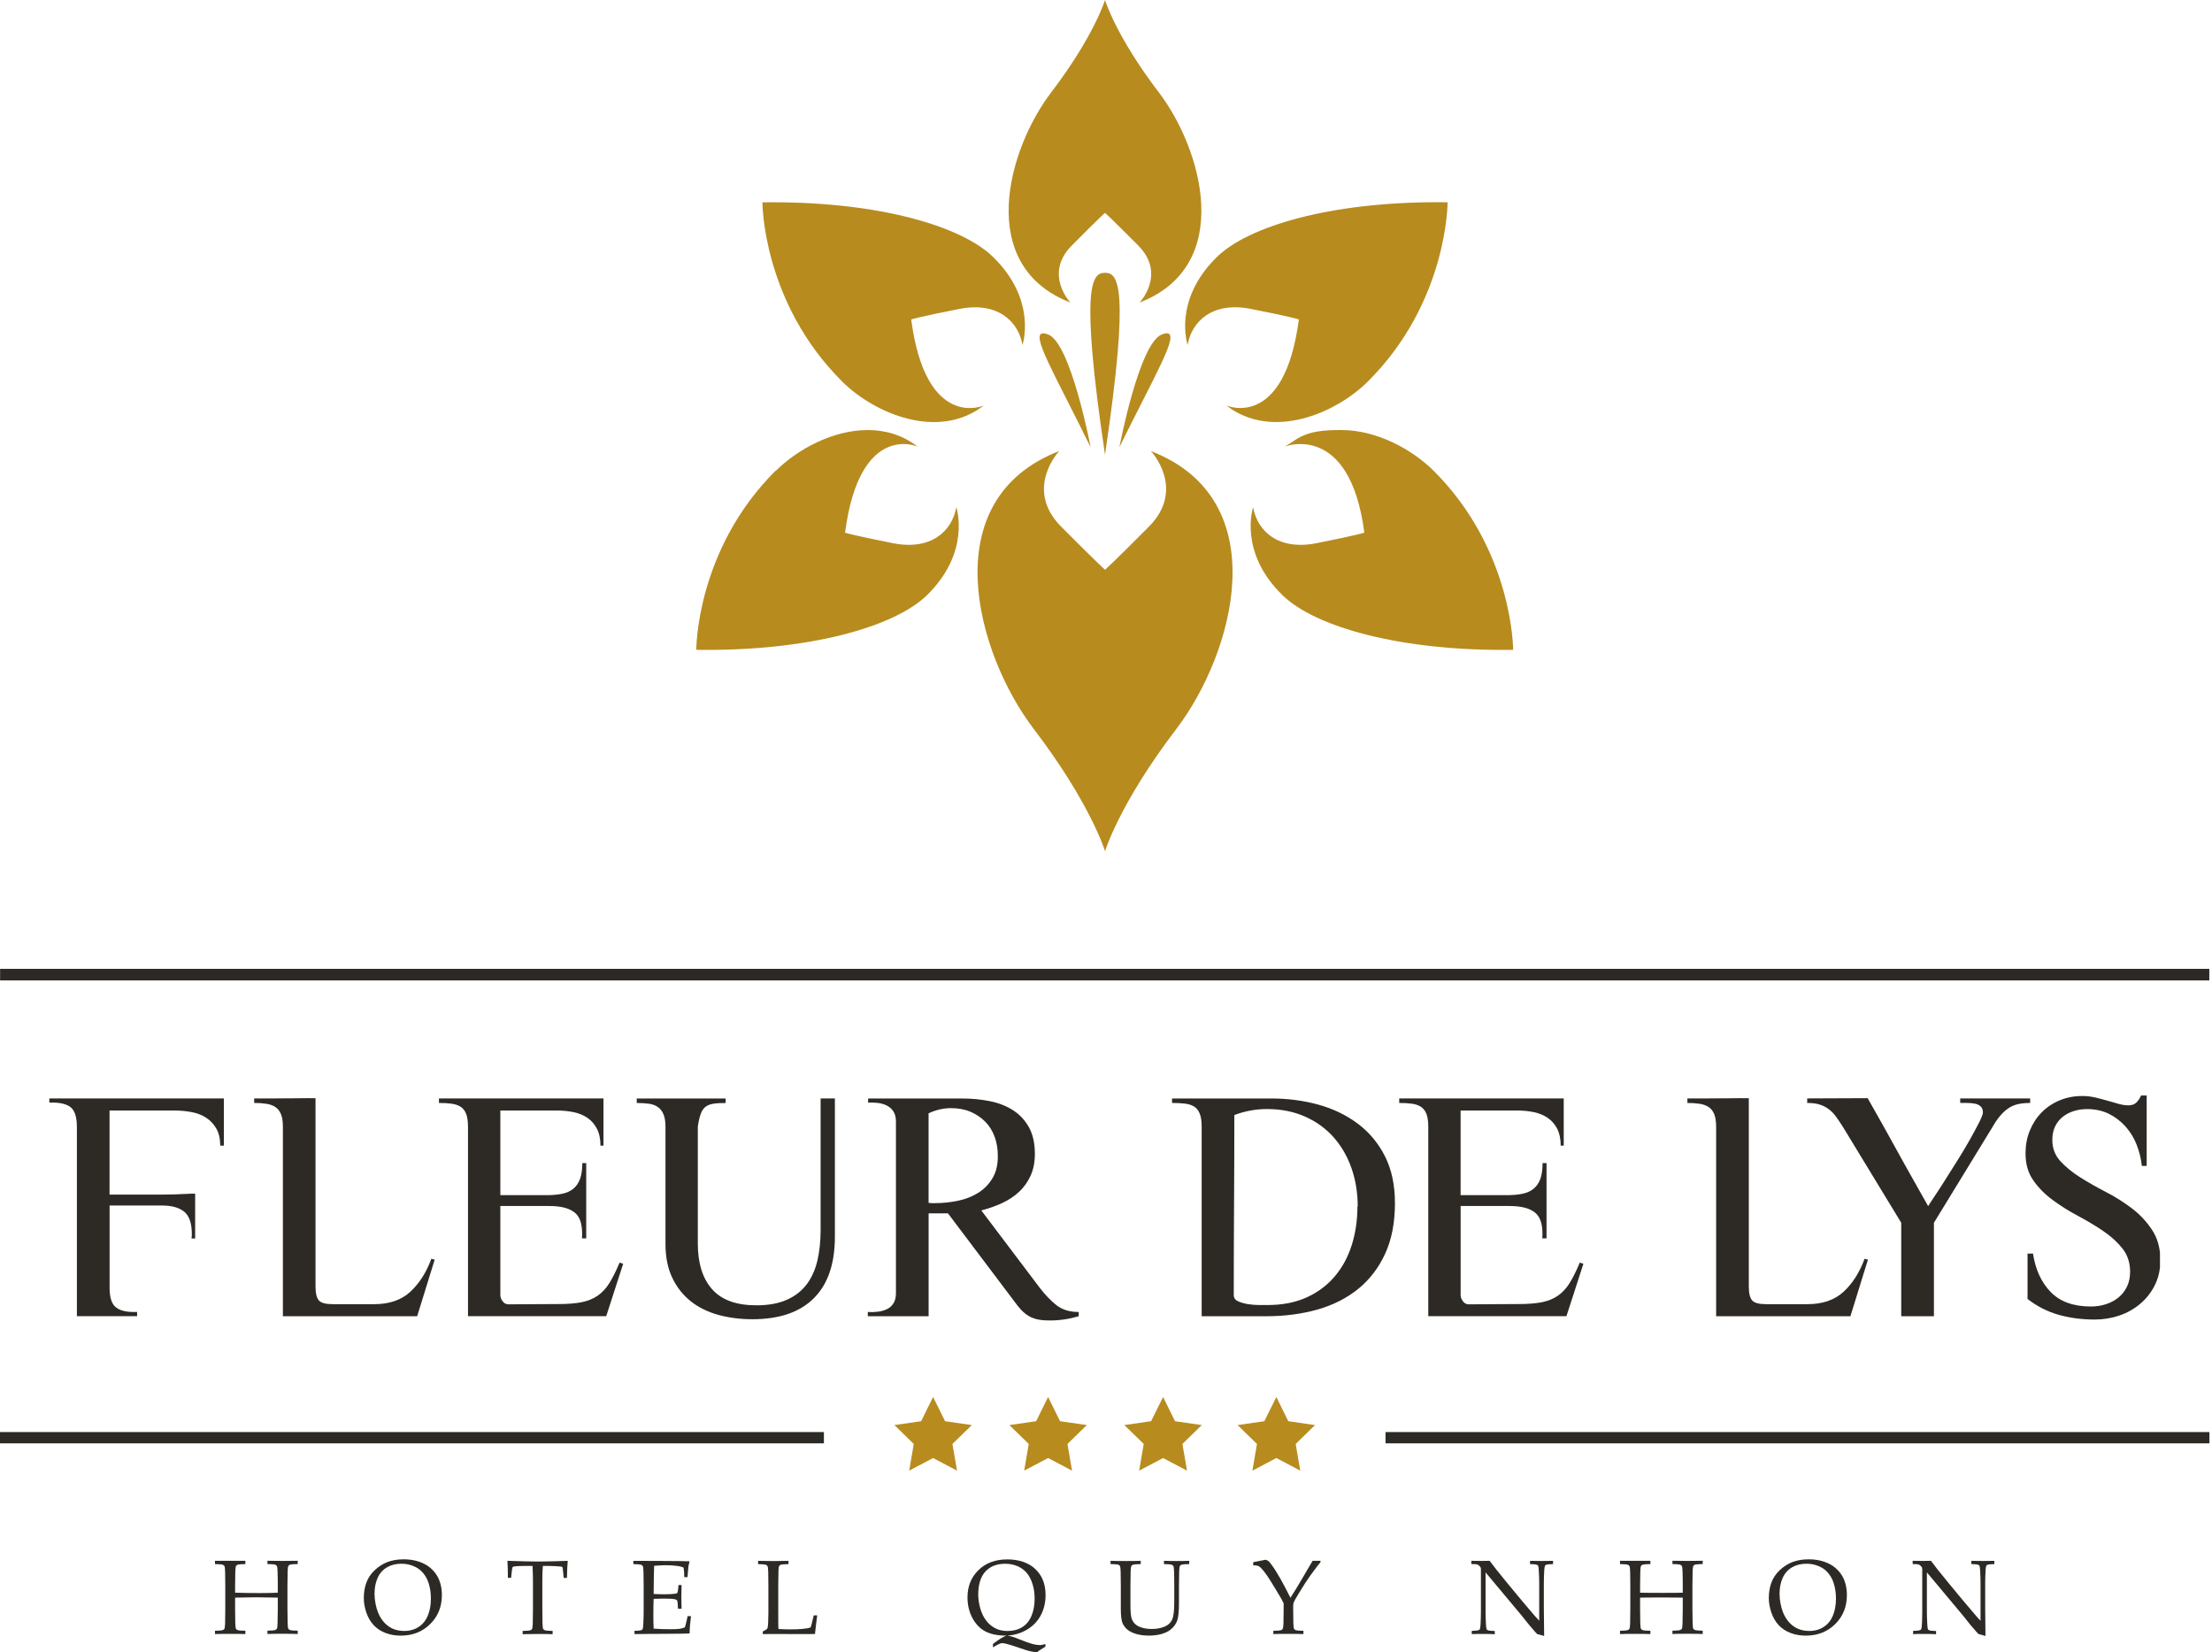 <?xml version="1.0" encoding="UTF-8"?> <svg xmlns="http://www.w3.org/2000/svg" width="162" height="121" viewBox="0 0 162 121" fill="none"><path d="M84.136 38.576C81.376 41.351 80.93 41.724 80.93 41.724C80.93 41.724 80.484 41.351 77.722 38.576C74.962 35.798 77.574 33.032 77.574 33.032C68.322 36.624 71.53 47.913 75.709 53.384C79.885 58.858 80.93 62.341 80.93 62.341C80.93 62.341 81.973 58.858 86.151 53.384C90.33 47.91 93.539 36.624 84.287 33.032C84.287 33.032 86.896 35.798 84.136 38.576ZM56.822 34.478H56.795C50.953 40.305 50.995 47.59 50.995 47.59C59.25 47.708 65.514 45.903 67.882 43.592C71.145 40.411 70.036 37.148 70.036 37.148C69.732 38.883 68.204 40.329 65.417 39.784C62.305 39.169 61.889 39.007 61.889 39.007C62.962 30.842 67.198 32.701 67.198 32.701C66.086 31.845 64.824 31.493 63.55 31.493C61.01 31.493 58.407 32.897 56.822 34.478ZM94.611 32.391L94.093 32.701C94.093 32.701 98.85 30.839 99.92 39.007C99.92 39.007 99.504 39.169 96.395 39.784C93.605 40.329 92.078 38.883 91.776 37.148C91.776 37.148 90.665 40.411 93.93 43.592C96.299 45.903 102.562 47.708 110.817 47.59C110.817 47.59 110.835 40.305 104.997 34.478C103.409 32.897 100.809 31.496 98.263 31.493C96.986 31.493 95.723 31.535 94.611 32.391ZM79.873 32.749C79.873 32.749 78.427 25.112 76.761 24.494C76.616 24.437 76.496 24.41 76.402 24.41C75.432 24.41 77.231 27.368 79.873 32.749ZM85.097 24.491C83.428 25.112 81.982 32.746 81.982 32.746C84.63 27.365 86.426 24.407 85.453 24.407C85.359 24.41 85.242 24.434 85.097 24.491ZM80.927 33.3C82.783 20.837 81.87 19.978 80.927 19.978C79.987 19.978 79.071 20.834 80.927 33.3ZM55.837 14.817C55.837 14.817 55.822 22.099 61.663 27.926C64.044 30.3 68.713 32.27 72.046 29.7C72.046 29.7 67.81 31.562 66.734 23.397C66.734 23.397 67.153 23.232 70.265 22.623C73.052 22.075 74.579 23.524 74.884 25.259C74.884 25.259 75.989 21.993 72.727 18.815C70.431 16.576 64.486 14.814 56.614 14.814C56.352 14.811 56.096 14.814 55.837 14.817ZM89.131 18.812C85.868 21.99 86.977 25.256 86.977 25.256C87.281 23.524 88.806 22.072 91.596 22.62C94.708 23.229 95.124 23.394 95.124 23.394C94.051 31.559 89.815 29.697 89.815 29.697C93.144 32.267 97.817 30.297 100.194 27.923C106.039 22.096 106.018 14.814 106.018 14.814C105.759 14.811 105.5 14.808 105.247 14.808C97.374 14.811 91.43 16.573 89.131 18.812ZM80.927 0C80.927 0 80.135 2.633 76.981 6.773C73.823 10.909 71.398 19.442 78.391 22.156C78.391 22.156 76.414 20.065 78.502 17.971C80.587 15.871 80.927 15.588 80.927 15.588C80.927 15.588 81.265 15.871 83.353 17.971C85.438 20.065 83.464 22.156 83.464 22.156C90.457 19.442 88.031 10.909 84.874 6.773C81.72 2.636 80.927 0 80.927 0Z" fill="#B78B1E"></path><path d="M3.615 80.442V80.749C4.323 80.722 4.835 80.828 5.155 81.072C5.471 81.313 5.631 81.801 5.631 82.521V96.389H10.041V96.078C9.346 96.109 8.836 96.003 8.511 95.759C8.186 95.515 8.026 95.033 8.026 94.31V88.284H11.858C12.596 88.284 13.145 88.444 13.506 88.751C13.871 89.061 14.049 89.604 14.049 90.369C14.049 90.517 14.04 90.625 14.024 90.698H14.293V87.416H14.024C13.214 87.462 12.44 87.486 11.699 87.486H8.023V81.328H12.807C13.22 81.328 13.627 81.367 14.024 81.442C14.425 81.514 14.781 81.65 15.088 81.849C15.401 82.051 15.648 82.316 15.841 82.647C16.034 82.979 16.13 83.397 16.13 83.898H16.395V80.442H3.615Z" fill="#2D2A26"></path><path d="M22.619 80.421C22.297 80.421 21.896 80.427 21.426 80.433C20.953 80.439 20.459 80.442 19.944 80.442H18.615V80.773C18.938 80.773 19.23 80.791 19.489 80.831C19.748 80.867 19.968 80.945 20.152 81.063C20.335 81.18 20.474 81.352 20.574 81.584C20.67 81.81 20.718 82.126 20.718 82.524V96.392H30.552L31.835 92.249L31.591 92.183C31.224 93.186 30.709 93.99 30.052 94.599C29.395 95.205 28.515 95.509 27.404 95.509H24.37C23.852 95.509 23.511 95.416 23.351 95.232C23.189 95.048 23.107 94.705 23.107 94.201V82.527V80.424H22.619V80.421Z" fill="#2D2A26"></path><path d="M32.148 80.442V80.773C32.5 80.773 32.813 80.791 33.078 80.828C33.343 80.864 33.563 80.942 33.744 81.059C33.919 81.177 34.055 81.349 34.142 81.578C34.229 81.807 34.275 82.123 34.275 82.518V96.386H44.398L45.639 92.553L45.374 92.466C45.124 93.072 44.873 93.569 44.63 93.963C44.389 94.352 44.099 94.662 43.765 94.891C43.433 95.12 43.042 95.277 42.593 95.367C42.141 95.455 41.578 95.5 40.897 95.5C40.276 95.5 39.667 95.503 39.068 95.509C38.471 95.518 37.863 95.521 37.242 95.521C37.067 95.521 36.923 95.446 36.811 95.298C36.7 95.15 36.643 94.997 36.643 94.834V88.32H40.234C41.09 88.32 41.716 88.486 42.114 88.82C42.511 89.152 42.683 89.775 42.623 90.691H42.933V85.178H42.647C42.647 85.654 42.59 86.04 42.478 86.341C42.367 86.645 42.201 86.883 41.981 87.061C41.758 87.239 41.484 87.359 41.162 87.426C40.836 87.492 40.46 87.525 40.032 87.525H36.643V81.328H40.806C41.234 81.328 41.641 81.37 42.026 81.451C42.409 81.532 42.746 81.674 43.033 81.873C43.322 82.072 43.548 82.337 43.72 82.668C43.891 83 43.976 83.409 43.976 83.898H44.196V80.442H32.148Z" fill="#2D2A26"></path><path d="M60.099 80.442V90.098C60.099 90.896 60.021 91.631 59.867 92.303C59.713 92.975 59.451 93.554 59.093 94.039C58.728 94.527 58.246 94.909 57.641 95.18C57.035 95.455 56.288 95.593 55.402 95.593C53.926 95.593 52.838 95.199 52.145 94.406C51.452 93.617 51.106 92.508 51.106 91.071V82.521V82.5C51.163 82.117 51.235 81.81 51.317 81.581C51.398 81.352 51.513 81.18 51.66 81.062C51.808 80.945 52.001 80.867 52.236 80.831C52.471 80.791 52.775 80.776 53.142 80.776V80.445H46.632V80.776C46.969 80.776 47.271 80.794 47.53 80.831C47.789 80.867 48.006 80.948 48.183 81.075C48.361 81.201 48.497 81.376 48.593 81.605C48.69 81.834 48.738 82.141 48.738 82.524V91.098C48.738 92.059 48.904 92.885 49.235 93.578C49.569 94.274 50.018 94.843 50.588 95.295C51.154 95.744 51.829 96.078 52.603 96.292C53.377 96.503 54.209 96.612 55.098 96.612C57.074 96.612 58.578 96.099 59.605 95.072C60.632 94.048 61.145 92.544 61.145 90.565V80.442H60.099Z" fill="#2D2A26"></path><path d="M63.577 80.442V80.749C63.812 80.737 64.053 80.743 64.297 80.773C64.541 80.8 64.764 80.87 64.963 80.972C65.162 81.075 65.318 81.219 65.439 81.406C65.556 81.59 65.616 81.837 65.616 82.15V94.689C65.616 94.997 65.559 95.25 65.439 95.44C65.318 95.632 65.162 95.777 64.963 95.87C64.764 95.967 64.541 96.03 64.297 96.06C64.053 96.09 63.806 96.099 63.556 96.081V96.392H68.009V88.86H68.762H69.428L74.236 95.238C74.426 95.506 74.607 95.729 74.778 95.916C74.947 96.099 75.134 96.253 75.333 96.371C75.531 96.491 75.754 96.572 75.999 96.627C76.243 96.678 76.541 96.702 76.896 96.702C77.604 96.702 78.306 96.6 79.002 96.392V96.081C78.337 96.081 77.794 95.916 77.372 95.584C76.954 95.25 76.55 94.834 76.167 94.334L71.868 88.643C72.398 88.507 72.904 88.329 73.386 88.109C73.865 87.886 74.284 87.609 74.637 87.278C74.995 86.947 75.272 86.549 75.48 86.094C75.688 85.636 75.791 85.103 75.791 84.5C75.791 83.717 75.643 83.063 75.348 82.539C75.052 82.015 74.658 81.599 74.164 81.288C73.67 80.978 73.103 80.761 72.471 80.638C71.835 80.511 71.178 80.448 70.5 80.448H63.577V80.442ZM68.006 88.085V81.529C68.256 81.412 68.524 81.319 68.804 81.252C69.084 81.186 69.364 81.153 69.644 81.153C70.175 81.153 70.654 81.24 71.073 81.418C71.494 81.596 71.856 81.84 72.16 82.15C72.465 82.46 72.691 82.828 72.847 83.256C73.001 83.684 73.079 84.157 73.079 84.672C73.079 85.326 72.944 85.871 72.669 86.314C72.398 86.757 72.043 87.112 71.609 87.374C71.172 87.642 70.681 87.829 70.136 87.941C69.59 88.052 69.036 88.109 68.476 88.109H68.231C68.153 88.106 68.081 88.1 68.006 88.085Z" fill="#2D2A26"></path><path d="M85.838 80.442V80.773C86.175 80.773 86.483 80.788 86.757 80.819C87.031 80.849 87.26 80.918 87.441 81.029C87.63 81.141 87.769 81.316 87.862 81.551C87.962 81.786 88.007 82.111 88.007 82.524V96.392H92.749C94.078 96.392 95.319 96.229 96.47 95.907C97.624 95.581 98.618 95.078 99.459 94.4C100.299 93.719 100.962 92.864 101.441 91.818C101.923 90.779 102.161 89.54 102.161 88.109C102.161 86.781 101.917 85.636 101.429 84.675C100.944 83.717 100.281 82.921 99.447 82.295C98.612 81.668 97.648 81.201 96.554 80.897C95.461 80.596 94.31 80.445 93.099 80.445H85.838V80.442ZM91.397 95.506C91.116 95.461 90.872 95.388 90.667 95.295C90.46 95.199 90.357 95.048 90.357 94.84C90.357 92.641 90.363 90.441 90.378 88.251C90.393 86.058 90.399 83.861 90.399 81.659C91.168 81.367 91.963 81.219 92.791 81.219C93.825 81.219 94.753 81.406 95.581 81.773C96.41 82.144 97.106 82.65 97.675 83.292C98.245 83.934 98.678 84.69 98.983 85.561C99.284 86.431 99.435 87.365 99.435 88.353H99.414C99.414 89.372 99.272 90.321 98.992 91.198C98.712 92.077 98.296 92.843 97.739 93.49C97.187 94.141 96.497 94.65 95.678 95.021C94.861 95.388 93.912 95.572 92.834 95.572H92.213C91.951 95.569 91.677 95.551 91.397 95.506Z" fill="#2D2A26"></path><path d="M102.475 80.442V80.773C102.827 80.773 103.137 80.791 103.406 80.828C103.671 80.864 103.894 80.942 104.068 81.059C104.249 81.177 104.379 81.349 104.469 81.578C104.556 81.807 104.602 82.123 104.602 82.518V96.386H114.722L115.963 92.553L115.698 92.466C115.445 93.072 115.198 93.569 114.954 93.963C114.713 94.352 114.423 94.662 114.092 94.891C113.761 95.12 113.366 95.277 112.917 95.367C112.468 95.455 111.902 95.5 111.224 95.5C110.603 95.5 109.995 95.503 109.398 95.509C108.801 95.518 108.193 95.521 107.572 95.521C107.395 95.521 107.25 95.446 107.141 95.298C107.03 95.15 106.973 94.997 106.973 94.834V88.32H110.561C111.417 88.32 112.046 88.486 112.441 88.82C112.845 89.152 113.013 89.775 112.953 90.691H113.263V85.178H112.974C112.974 85.654 112.917 86.04 112.809 86.341C112.697 86.645 112.528 86.883 112.308 87.061C112.088 87.239 111.814 87.359 111.489 87.426C111.164 87.492 110.787 87.525 110.359 87.525H106.97V81.328H111.136C111.561 81.328 111.968 81.37 112.354 81.451C112.736 81.532 113.074 81.674 113.36 81.873C113.646 82.072 113.878 82.337 114.047 82.668C114.215 83 114.3 83.409 114.3 83.898H114.523V80.442H102.475Z" fill="#2D2A26"></path><path d="M127.589 80.421C127.267 80.421 126.866 80.427 126.393 80.433C125.92 80.439 125.426 80.442 124.908 80.442H123.579V80.773C123.901 80.773 124.194 80.791 124.456 80.831C124.712 80.867 124.935 80.945 125.122 81.063C125.302 81.18 125.444 81.352 125.54 81.584C125.634 81.81 125.685 82.126 125.685 82.524V96.392H135.519L136.802 92.249L136.558 92.183C136.188 93.186 135.676 93.99 135.019 94.599C134.362 95.205 133.479 95.509 132.37 95.509H129.34C128.824 95.509 128.484 95.416 128.321 95.232C128.159 95.048 128.077 94.705 128.077 94.201V82.527V80.424H127.589V80.421Z" fill="#2D2A26"></path><path d="M132.353 80.441V80.773C132.708 80.773 133.006 80.809 133.247 80.884C133.494 80.957 133.714 81.068 133.913 81.216C134.115 81.363 134.296 81.547 134.458 81.77C134.621 81.99 134.79 82.243 134.968 82.523L139.24 89.546V96.391H141.635V89.546L145.931 82.523C146.109 82.213 146.284 81.954 146.465 81.74C146.642 81.526 146.832 81.345 147.04 81.195C147.248 81.047 147.48 80.939 147.739 80.872C147.998 80.806 148.308 80.773 148.682 80.773V80.441H143.56V80.773H144.048C144.241 80.773 144.425 80.788 144.603 80.818C144.78 80.848 144.928 80.911 145.045 81.017C145.163 81.122 145.223 81.27 145.223 81.46C145.223 81.592 145.127 81.845 144.934 82.225C144.741 82.602 144.506 83.038 144.226 83.533C143.946 84.03 143.635 84.545 143.295 85.084C142.955 85.62 142.638 86.124 142.343 86.591C142.048 87.058 141.792 87.446 141.578 87.766C141.361 88.082 141.243 88.272 141.213 88.329C141.186 88.284 141.057 88.058 140.825 87.645C140.596 87.232 140.315 86.732 139.984 86.151C139.653 85.566 139.3 84.939 138.933 84.265C138.562 83.593 138.218 82.969 137.902 82.406C137.583 81.836 137.212 81.174 136.781 80.423L132.353 80.441Z" fill="#2D2A26"></path><path d="M156.807 80.219C156.719 80.427 156.605 80.598 156.463 80.74C156.325 80.879 156.126 80.948 155.876 80.948C155.653 80.948 155.412 80.912 155.156 80.839C154.897 80.767 154.628 80.689 154.345 80.607C154.065 80.526 153.77 80.451 153.459 80.375C153.149 80.303 152.833 80.264 152.507 80.264C151.899 80.264 151.345 80.372 150.835 80.586C150.323 80.8 149.883 81.096 149.519 81.472C149.148 81.849 148.862 82.292 148.654 82.804C148.446 83.313 148.344 83.87 148.344 84.473C148.344 85.244 148.531 85.898 148.907 86.434C149.284 86.977 149.754 87.453 150.323 87.874C150.893 88.296 151.51 88.685 152.173 89.037C152.839 89.393 153.456 89.76 154.02 90.143C154.589 90.528 155.062 90.956 155.439 91.429C155.815 91.902 156.002 92.472 156.002 93.135C156.002 93.55 155.924 93.915 155.77 94.231C155.617 94.551 155.406 94.813 155.138 95.03C154.872 95.244 154.565 95.406 154.219 95.515C153.869 95.626 153.514 95.68 153.143 95.68C151.86 95.68 150.875 95.328 150.188 94.62C149.501 93.912 149.067 92.975 148.892 91.806H148.491V95.129C149.199 95.674 149.965 96.063 150.787 96.292C151.607 96.521 152.48 96.635 153.411 96.635C154.044 96.635 154.653 96.533 155.228 96.337C155.803 96.138 156.313 95.849 156.755 95.472C157.198 95.096 157.551 94.644 157.816 94.111C158.015 93.722 158.135 93.291 158.19 92.821V91.749C158.123 91.122 157.937 90.574 157.629 90.101C157.238 89.495 156.749 88.968 156.168 88.519C155.583 88.07 154.948 87.663 154.261 87.311C153.574 86.955 152.938 86.594 152.354 86.226C151.769 85.859 151.284 85.458 150.893 85.033C150.501 84.602 150.305 84.087 150.305 83.479C150.305 83.111 150.371 82.786 150.504 82.505C150.636 82.225 150.82 81.99 151.058 81.797C151.293 81.608 151.564 81.463 151.878 81.367C152.188 81.27 152.513 81.222 152.851 81.222C153.441 81.222 153.972 81.34 154.436 81.562C154.9 81.794 155.306 82.102 155.653 82.484C156.002 82.87 156.273 83.31 156.475 83.813C156.674 84.316 156.804 84.84 156.861 85.386H157.216V80.225H156.807V80.219Z" fill="#2D2A26"></path><path d="M65.505 104.363L67.46 104.08L68.337 102.306L69.214 104.08L71.172 104.363L69.753 105.746L70.09 107.699L68.337 106.777L66.587 107.699L66.921 105.746L65.505 104.363Z" fill="#B78B1E"></path><path d="M76.759 102.306L77.636 104.08L79.594 104.363L78.178 105.746L78.512 107.699L76.759 106.777L75.008 107.699L75.343 105.746L73.924 104.363L75.885 104.08L76.759 102.306Z" fill="#B78B1E"></path><path d="M85.182 102.306L86.055 104.08L88.014 104.363L86.598 105.746L86.932 107.699L85.182 106.777L83.428 107.699L83.763 105.746L82.344 104.363L84.302 104.08L85.182 102.306Z" fill="#B78B1E"></path><path d="M96.308 104.363L94.892 105.746L95.226 107.699L93.476 106.777L91.722 107.699L92.057 105.746L90.638 104.363L92.596 104.08L93.476 102.306L94.35 104.08L96.308 104.363Z" fill="#B78B1E"></path><path d="M15.746 114.544V114.303H17.97V114.544C17.668 114.55 17.488 114.562 17.424 114.583C17.361 114.604 17.316 114.634 17.292 114.67C17.262 114.722 17.244 114.842 17.234 115.038C17.231 115.089 17.225 115.445 17.219 116.11V116.638C17.716 116.656 18.319 116.665 19.033 116.665C19.578 116.665 20.018 116.656 20.344 116.638V116.11C20.344 115.767 20.341 115.433 20.329 115.104C20.323 114.866 20.305 114.725 20.274 114.679C20.244 114.634 20.199 114.601 20.133 114.58C20.07 114.559 19.886 114.547 19.587 114.541V114.3C20.13 114.315 21.145 114.315 21.805 114.3V114.541C21.51 114.547 21.326 114.559 21.259 114.58C21.193 114.601 21.151 114.631 21.127 114.667C21.094 114.719 21.076 114.839 21.067 115.035C21.064 115.086 21.061 115.442 21.052 116.107V117.855C21.052 118.198 21.058 118.533 21.067 118.855C21.07 119.093 21.088 119.238 21.118 119.28C21.148 119.325 21.193 119.358 21.259 119.379C21.326 119.4 21.507 119.416 21.805 119.419V119.663C21.32 119.641 19.94 119.641 19.587 119.663V119.419C19.886 119.413 20.07 119.4 20.133 119.379C20.196 119.358 20.241 119.328 20.268 119.292C20.302 119.241 20.32 119.117 20.326 118.924C20.329 118.87 20.335 118.515 20.344 117.852V116.999C19.639 116.984 19.102 116.975 18.738 116.975C18.34 116.975 17.834 116.984 17.219 116.999V117.861C17.219 118.201 17.222 118.536 17.231 118.861C17.24 119.099 17.256 119.241 17.286 119.286C17.316 119.331 17.361 119.364 17.424 119.385C17.488 119.407 17.671 119.422 17.97 119.425V119.669C17.629 119.648 16.135 119.648 15.746 119.669V119.425C16.044 119.419 16.225 119.407 16.291 119.385C16.355 119.364 16.403 119.334 16.427 119.298C16.457 119.247 16.475 119.123 16.484 118.93C16.487 118.876 16.49 118.521 16.499 117.858V116.11C16.499 115.767 16.496 115.433 16.487 115.107C16.481 114.869 16.463 114.728 16.433 114.682C16.403 114.637 16.358 114.607 16.291 114.586C16.228 114.562 16.044 114.55 15.746 114.544Z" fill="#2D2A26"></path><path d="M27.43 116.71C27.43 116.951 27.454 117.192 27.502 117.439C27.55 117.686 27.611 117.9 27.683 118.078C27.803 118.379 27.963 118.632 28.156 118.84C28.352 119.045 28.569 119.196 28.81 119.295C29.051 119.391 29.316 119.44 29.608 119.44C30.012 119.44 30.367 119.34 30.666 119.141C30.967 118.946 31.19 118.665 31.337 118.307C31.485 117.948 31.557 117.536 31.557 117.066C31.557 116.665 31.503 116.297 31.398 115.96C31.331 115.752 31.247 115.565 31.136 115.399C31.027 115.231 30.898 115.086 30.747 114.96C30.596 114.836 30.404 114.731 30.163 114.646C29.924 114.559 29.665 114.517 29.388 114.517C28.988 114.517 28.635 114.607 28.334 114.785C28.032 114.963 27.803 115.222 27.653 115.562C27.505 115.897 27.43 116.282 27.43 116.71ZM26.644 117.023C26.644 116.626 26.704 116.258 26.824 115.921C26.945 115.583 27.141 115.279 27.421 115.011C27.698 114.743 28.011 114.538 28.361 114.399C28.713 114.264 29.111 114.194 29.563 114.194C29.979 114.194 30.355 114.252 30.696 114.369C31.036 114.487 31.316 114.64 31.533 114.833C31.753 115.026 31.925 115.237 32.048 115.466C32.145 115.637 32.22 115.839 32.278 116.071C32.335 116.303 32.362 116.55 32.362 116.815C32.362 117.665 32.076 118.373 31.506 118.936C30.937 119.5 30.217 119.783 29.346 119.783C28.951 119.783 28.581 119.72 28.24 119.59C27.897 119.461 27.608 119.271 27.37 119.018C27.132 118.765 26.954 118.457 26.83 118.096C26.704 117.731 26.644 117.376 26.644 117.023Z" fill="#2D2A26"></path><path d="M37.432 115.553H37.197C37.194 114.95 37.182 114.535 37.161 114.303C37.435 114.312 37.866 114.327 38.454 114.342C38.93 114.351 39.246 114.357 39.406 114.357C39.577 114.357 39.975 114.351 40.596 114.336C41.045 114.324 41.376 114.315 41.581 114.306C41.551 114.589 41.53 115.005 41.521 115.556H41.28L41.249 115.195C41.228 114.975 41.216 114.851 41.207 114.821C41.201 114.791 41.189 114.77 41.174 114.758C41.159 114.746 41.138 114.737 41.111 114.728C41.075 114.722 40.948 114.709 40.734 114.697C40.517 114.685 40.346 114.679 40.219 114.679H39.758C39.734 114.92 39.719 115.249 39.719 115.658V117.87C39.719 118.213 39.722 118.548 39.731 118.87C39.737 119.108 39.755 119.253 39.785 119.298C39.815 119.343 39.861 119.376 39.927 119.397C39.99 119.418 40.174 119.431 40.472 119.437V119.678C40.02 119.656 38.963 119.656 38.276 119.678V119.437C38.577 119.431 38.758 119.418 38.824 119.397C38.891 119.376 38.933 119.346 38.957 119.31C38.99 119.259 39.011 119.138 39.017 118.942C39.017 118.888 39.02 118.533 39.032 117.87V115.668C39.032 115.562 39.029 115.448 39.026 115.318L39.002 114.679H38.439C38.113 114.679 37.857 114.691 37.664 114.715C37.604 114.725 37.565 114.74 37.547 114.764C37.52 114.806 37.492 114.944 37.471 115.176L37.432 115.553Z" fill="#2D2A26"></path><path d="M46.467 119.671V119.433C46.732 119.43 46.904 119.409 46.988 119.373C47.025 119.358 47.049 119.334 47.064 119.301C47.088 119.25 47.106 119.12 47.115 118.906C47.13 118.572 47.139 118.286 47.139 118.045V116.113C47.139 115.77 47.136 115.435 47.127 115.11C47.121 114.869 47.1 114.73 47.073 114.685C47.042 114.643 46.997 114.61 46.934 114.586C46.868 114.565 46.687 114.553 46.386 114.547V114.306C46.386 114.306 50.278 114.312 50.501 114.339C50.462 114.483 50.435 114.607 50.417 114.712C50.411 114.733 50.39 114.999 50.351 115.499H50.113C50.116 115.24 50.097 115.008 50.064 114.797C49.926 114.74 49.772 114.7 49.606 114.679C49.323 114.643 49.04 114.625 48.76 114.625C48.7 114.625 48.564 114.631 48.356 114.64C48.148 114.649 47.998 114.658 47.907 114.667C47.898 114.947 47.889 115.21 47.886 115.454L47.871 116.731C48.166 116.746 48.438 116.755 48.684 116.755C48.986 116.755 49.239 116.74 49.45 116.713C49.531 116.704 49.582 116.683 49.606 116.653C49.627 116.623 49.649 116.52 49.667 116.342L49.691 116.077H49.917V116.149L49.899 116.936L49.917 117.816H49.652L49.64 117.559C49.633 117.373 49.618 117.258 49.588 117.21C49.558 117.165 49.504 117.135 49.423 117.117C49.278 117.086 49.001 117.071 48.588 117.071C48.419 117.071 48.181 117.077 47.871 117.089C47.859 117.343 47.85 117.716 47.85 118.21C47.85 118.677 47.856 119.03 47.871 119.271C48.233 119.298 48.639 119.313 49.091 119.313C49.411 119.313 49.64 119.304 49.775 119.283C49.911 119.262 50.037 119.229 50.155 119.18C50.185 119.102 50.215 118.997 50.245 118.861C50.299 118.638 50.339 118.469 50.357 118.355H50.607C50.54 118.864 50.507 119.286 50.507 119.62C50.284 119.656 47.094 119.65 46.467 119.671Z" fill="#2D2A26"></path><path d="M55.864 119.671V119.476C56.021 119.403 56.12 119.346 56.162 119.301C56.186 119.28 56.204 119.25 56.213 119.214C56.238 119.144 56.253 118.991 56.259 118.762C56.268 118.415 56.274 118.21 56.274 118.147V116.113C56.274 115.77 56.271 115.435 56.262 115.11C56.253 114.869 56.234 114.73 56.207 114.685C56.177 114.643 56.132 114.61 56.066 114.586C56.003 114.565 55.819 114.553 55.52 114.547V114.306C56.135 114.327 57.184 114.327 57.747 114.306V114.547C57.446 114.553 57.265 114.565 57.202 114.586C57.138 114.607 57.093 114.637 57.069 114.673C57.039 114.724 57.018 114.845 57.012 115.041C57.009 115.092 57.003 115.448 56.997 116.113V118.653C56.997 118.918 57 119.132 57.012 119.298C57.298 119.316 57.584 119.325 57.864 119.325C58.575 119.325 59.073 119.28 59.359 119.189C59.392 119.114 59.419 119.027 59.446 118.927L59.597 118.301H59.85C59.796 118.677 59.741 119.156 59.687 119.662C59.582 119.684 56.111 119.65 55.864 119.671Z" fill="#2D2A26"></path><path d="M71.643 116.788C71.643 117.035 71.676 117.3 71.742 117.59C71.808 117.876 71.899 118.129 72.013 118.346C72.128 118.563 72.269 118.753 72.438 118.918C72.607 119.081 72.803 119.21 73.023 119.304C73.243 119.397 73.505 119.442 73.8 119.442C74.207 119.442 74.559 119.349 74.861 119.162C75.165 118.975 75.391 118.698 75.544 118.331C75.698 117.963 75.773 117.544 75.773 117.071C75.773 116.683 75.722 116.324 75.617 115.996C75.511 115.667 75.373 115.396 75.192 115.185C75.011 114.974 74.788 114.812 74.514 114.694C74.243 114.577 73.939 114.52 73.607 114.52C73.002 114.52 72.519 114.709 72.167 115.089C71.82 115.469 71.643 116.035 71.643 116.788ZM72.721 120.639V120.395C73.134 120.072 73.463 119.867 73.704 119.783C73.068 119.783 72.55 119.677 72.158 119.47C71.763 119.262 71.45 118.93 71.212 118.484C70.974 118.035 70.856 117.535 70.856 116.984C70.856 116.174 71.125 115.505 71.661 114.984C72.197 114.459 72.902 114.2 73.776 114.2C74.213 114.2 74.601 114.263 74.948 114.384C75.294 114.508 75.581 114.676 75.806 114.89C76.035 115.107 76.207 115.342 76.331 115.604C76.493 115.954 76.575 116.357 76.575 116.809C76.575 117.349 76.463 117.834 76.237 118.27C76.011 118.704 75.683 119.057 75.249 119.322C74.815 119.587 74.327 119.741 73.782 119.783C73.918 119.804 74.041 119.831 74.149 119.864C74.258 119.894 74.415 119.952 74.616 120.036C75.074 120.22 75.409 120.34 75.62 120.395C75.831 120.449 76.011 120.476 76.162 120.476C76.261 120.476 76.397 120.449 76.563 120.398V120.59C76.511 120.63 76.451 120.666 76.382 120.705C76.249 120.78 76.156 120.837 76.105 120.874C76.053 120.91 76.002 120.952 75.951 121C75.915 121 75.834 120.991 75.704 120.973C75.575 120.955 75.445 120.928 75.309 120.892C75.174 120.855 74.936 120.777 74.598 120.66C73.957 120.44 73.562 120.331 73.414 120.331C73.363 120.331 73.312 120.34 73.258 120.358C73.203 120.376 73.14 120.404 73.068 120.443L72.721 120.639Z" fill="#2D2A26"></path><path d="M81.332 114.544V114.303C81.742 114.324 83.191 114.324 83.543 114.303V114.544C83.245 114.55 83.064 114.562 82.998 114.583C82.932 114.604 82.89 114.634 82.865 114.67C82.832 114.722 82.814 114.842 82.805 115.038C82.802 115.089 82.796 115.445 82.79 116.11V117.508C82.79 118.051 82.823 118.409 82.896 118.581C82.965 118.756 83.073 118.897 83.227 119.009C83.345 119.096 83.498 119.162 83.697 119.217C83.893 119.268 84.113 119.295 84.354 119.295C84.637 119.295 84.887 119.259 85.107 119.189C85.327 119.12 85.49 119.036 85.598 118.936C85.71 118.837 85.791 118.726 85.845 118.602C85.899 118.478 85.939 118.31 85.963 118.093C85.987 117.879 85.999 117.605 85.999 117.276V116.113C85.999 115.77 85.996 115.436 85.984 115.107C85.978 114.869 85.963 114.728 85.933 114.682C85.906 114.637 85.857 114.604 85.791 114.583C85.725 114.562 85.544 114.55 85.246 114.544V114.303C85.661 114.324 86.644 114.324 87.096 114.303V114.544C86.794 114.55 86.614 114.562 86.55 114.583C86.487 114.604 86.442 114.634 86.418 114.67C86.388 114.722 86.369 114.842 86.36 115.038C86.357 115.089 86.354 115.445 86.345 116.11V117.376C86.345 117.999 86.303 118.433 86.216 118.68C86.128 118.927 85.969 119.144 85.74 119.334C85.565 119.476 85.342 119.584 85.068 119.663C84.794 119.741 84.493 119.78 84.158 119.78C83.769 119.78 83.435 119.735 83.149 119.641C82.865 119.551 82.649 119.428 82.498 119.28C82.35 119.129 82.248 118.976 82.191 118.819C82.121 118.614 82.085 118.268 82.085 117.78V116.11C82.085 115.767 82.082 115.433 82.073 115.104C82.064 114.866 82.046 114.725 82.019 114.679C81.992 114.634 81.944 114.601 81.88 114.58C81.814 114.562 81.63 114.55 81.332 114.544Z" fill="#2D2A26"></path><path d="M91.783 114.634V114.402L92.693 114.225C92.796 114.261 92.865 114.294 92.901 114.324C92.94 114.354 93.019 114.451 93.139 114.613C93.317 114.851 93.525 115.18 93.76 115.592C93.995 116.005 94.242 116.478 94.507 117.011C94.775 116.599 95.046 116.156 95.326 115.674L96.131 114.303H96.709V114.405C96.57 114.559 96.317 114.893 95.947 115.406C95.733 115.704 95.453 116.135 95.112 116.701C94.898 117.051 94.778 117.265 94.751 117.346C94.724 117.424 94.709 117.5 94.709 117.572V117.861C94.709 118.205 94.712 118.539 94.721 118.861C94.727 119.099 94.745 119.244 94.775 119.289C94.802 119.334 94.85 119.367 94.913 119.389C94.977 119.41 95.16 119.422 95.459 119.428V119.669C95.046 119.648 93.727 119.648 93.257 119.669V119.428C93.552 119.422 93.736 119.41 93.802 119.389C93.868 119.367 93.91 119.337 93.934 119.301C93.968 119.25 93.986 119.129 93.995 118.934C93.998 118.879 94.001 118.524 94.01 117.861V117.418C93.958 117.304 93.904 117.204 93.856 117.111C93.82 117.048 93.693 116.831 93.47 116.46L93.22 116.053C93.025 115.731 92.877 115.502 92.783 115.366C92.6 115.104 92.446 114.918 92.326 114.803C92.259 114.74 92.19 114.695 92.121 114.67C92.045 114.646 91.934 114.634 91.783 114.634Z" fill="#2D2A26"></path><path d="M107.786 119.672V119.434C108.051 119.431 108.223 119.409 108.307 119.373C108.343 119.358 108.367 119.334 108.383 119.301C108.407 119.25 108.425 119.12 108.434 118.906C108.449 118.572 108.458 118.286 108.458 118.045V114.966C108.458 114.881 108.452 114.827 108.443 114.803C108.422 114.758 108.376 114.703 108.307 114.64C108.262 114.601 108.211 114.574 108.151 114.562C108.09 114.55 107.961 114.544 107.756 114.541V114.303C108.178 114.315 108.916 114.315 109.097 114.303C109.31 114.583 109.467 114.788 109.57 114.923L110.35 115.887L111.492 117.264C111.856 117.701 112.152 118.048 112.371 118.301C112.513 118.466 112.631 118.596 112.727 118.692V115.93C112.727 115.683 112.718 115.393 112.7 115.062C112.691 114.851 112.673 114.722 112.652 114.673C112.634 114.64 112.606 114.616 112.573 114.601C112.489 114.565 112.317 114.547 112.055 114.544V114.306C112.353 114.318 113.507 114.318 113.739 114.306V114.544C113.477 114.547 113.305 114.565 113.221 114.601C113.185 114.616 113.161 114.643 113.146 114.676C113.122 114.725 113.101 114.857 113.092 115.074C113.076 115.405 113.067 115.692 113.067 115.933V117.749C113.067 118.117 113.073 118.804 113.089 119.807L112.7 119.696L112.609 119.678C112.594 119.672 112.579 119.666 112.567 119.656C112.549 119.644 112.501 119.593 112.426 119.506C112.215 119.268 112.061 119.09 111.965 118.97L111.477 118.355L108.798 115.152V118.051C108.798 118.298 108.807 118.59 108.825 118.924C108.834 119.135 108.853 119.262 108.874 119.31C108.892 119.346 108.919 119.37 108.952 119.385C109.036 119.421 109.208 119.44 109.47 119.443V119.681C109.25 119.653 108.126 119.653 107.786 119.672Z" fill="#2D2A26"></path><path d="M118.646 114.544V114.303H120.869V114.544C120.568 114.55 120.387 114.562 120.321 114.583C120.257 114.604 120.212 114.634 120.188 114.67C120.158 114.722 120.14 114.842 120.131 115.038C120.128 115.089 120.122 115.445 120.116 116.11V116.638C120.613 116.656 122.915 116.656 123.24 116.638V116.11C123.24 115.767 123.237 115.433 123.225 115.104C123.219 114.866 123.201 114.725 123.171 114.679C123.141 114.634 123.095 114.601 123.029 114.58C122.966 114.559 122.782 114.547 122.484 114.541V114.3C123.026 114.315 124.041 114.315 124.701 114.3V114.541C124.406 114.547 124.222 114.559 124.156 114.58C124.09 114.601 124.047 114.631 124.023 114.667C123.99 114.719 123.969 114.839 123.963 115.035C123.96 115.086 123.957 115.442 123.948 116.107V117.855C123.948 118.198 123.954 118.533 123.963 118.855C123.966 119.093 123.984 119.238 124.014 119.28C124.041 119.325 124.09 119.358 124.156 119.379C124.222 119.4 124.403 119.416 124.701 119.419V119.663C124.216 119.641 122.836 119.641 122.484 119.663V119.419C122.782 119.413 122.966 119.4 123.029 119.379C123.092 119.358 123.138 119.328 123.165 119.292C123.198 119.241 123.216 119.117 123.222 118.924C123.225 118.87 123.231 118.515 123.24 117.852V116.999C122.535 116.984 120.73 116.984 120.116 116.999V117.861C120.116 118.201 120.119 118.536 120.128 118.861C120.134 119.099 120.152 119.241 120.182 119.286C120.212 119.331 120.257 119.364 120.321 119.385C120.387 119.407 120.568 119.422 120.869 119.425V119.669C120.529 119.648 119.034 119.648 118.646 119.669V119.425C118.944 119.419 119.125 119.407 119.191 119.385C119.257 119.364 119.302 119.334 119.326 119.298C119.357 119.247 119.375 119.123 119.384 118.93C119.387 118.876 119.39 118.521 119.399 117.858V116.11C119.399 115.767 119.396 115.433 119.387 115.107C119.381 114.869 119.363 114.728 119.332 114.682C119.302 114.637 119.257 114.607 119.191 114.586C119.128 114.562 118.944 114.55 118.646 114.544Z" fill="#2D2A26"></path><path d="M130.329 116.71C130.329 116.951 130.353 117.192 130.402 117.439C130.45 117.686 130.51 117.9 130.582 118.078C130.703 118.379 130.863 118.632 131.058 118.84C131.254 119.045 131.471 119.196 131.712 119.295C131.953 119.391 132.218 119.44 132.511 119.44C132.914 119.44 133.27 119.34 133.568 119.141C133.869 118.946 134.092 118.665 134.24 118.307C134.388 117.948 134.46 117.536 134.46 117.066C134.46 116.665 134.406 116.297 134.3 115.96C134.234 115.752 134.15 115.565 134.038 115.399C133.93 115.231 133.8 115.086 133.649 114.96C133.499 114.836 133.306 114.731 133.065 114.646C132.827 114.559 132.568 114.517 132.291 114.517C131.89 114.517 131.537 114.607 131.236 114.785C130.935 114.963 130.706 115.222 130.555 115.562C130.405 115.897 130.329 116.282 130.329 116.71ZM129.543 117.023C129.543 116.626 129.603 116.258 129.724 115.921C129.844 115.583 130.04 115.279 130.32 115.011C130.597 114.743 130.911 114.538 131.26 114.399C131.613 114.264 132.01 114.194 132.462 114.194C132.878 114.194 133.255 114.252 133.595 114.369C133.936 114.487 134.216 114.64 134.433 114.833C134.653 115.026 134.824 115.237 134.948 115.466C135.044 115.637 135.12 115.839 135.177 116.071C135.234 116.303 135.261 116.55 135.261 116.815C135.261 117.665 134.975 118.373 134.406 118.936C133.836 119.5 133.116 119.783 132.245 119.783C131.851 119.783 131.48 119.72 131.14 119.59C130.796 119.461 130.507 119.271 130.269 119.018C130.031 118.765 129.853 118.457 129.73 118.096C129.603 117.731 129.543 117.376 129.543 117.023Z" fill="#2D2A26"></path><path d="M140.11 119.672V119.434C140.375 119.431 140.547 119.409 140.632 119.373C140.668 119.358 140.692 119.334 140.707 119.301C140.731 119.25 140.749 119.12 140.758 118.906C140.773 118.572 140.779 118.286 140.779 118.045V114.966C140.779 114.881 140.773 114.827 140.764 114.803C140.743 114.758 140.698 114.703 140.628 114.64C140.583 114.601 140.532 114.574 140.472 114.562C140.412 114.55 140.282 114.544 140.077 114.541V114.303C140.499 114.315 141.237 114.315 141.418 114.303C141.632 114.583 141.788 114.788 141.891 114.923L142.671 115.887L143.813 117.264C144.178 117.701 144.473 118.048 144.693 118.301C144.834 118.466 144.952 118.596 145.048 118.692V115.93C145.048 115.683 145.039 115.393 145.021 115.062C145.012 114.851 144.994 114.722 144.973 114.673C144.955 114.64 144.928 114.616 144.895 114.601C144.81 114.565 144.639 114.547 144.376 114.544V114.306C144.675 114.318 145.829 114.318 146.061 114.306V114.544C145.798 114.547 145.627 114.565 145.542 114.601C145.506 114.616 145.482 114.643 145.467 114.676C145.443 114.725 145.422 114.857 145.413 115.074C145.398 115.405 145.389 115.692 145.389 115.933V117.749C145.389 118.117 145.395 118.804 145.41 119.807L145.021 119.696L144.931 119.678C144.916 119.672 144.901 119.666 144.889 119.656C144.871 119.644 144.822 119.593 144.747 119.506C144.536 119.268 144.382 119.09 144.286 118.97L143.798 118.355L141.12 115.152V118.051C141.12 118.298 141.129 118.59 141.147 118.924C141.156 119.135 141.174 119.262 141.195 119.31C141.213 119.346 141.24 119.37 141.273 119.385C141.358 119.421 141.529 119.44 141.791 119.443V119.681C141.575 119.653 140.454 119.653 140.11 119.672Z" fill="#2D2A26"></path><path d="M161.803 70.952H0.007V71.798H161.803V70.952Z" fill="#2D2A26"></path><path d="M60.34 104.875H0V105.701H60.34V104.875Z" fill="#2D2A26"></path><path d="M161.812 104.875H101.472V105.701H161.812V104.875Z" fill="#2D2A26"></path></svg> 